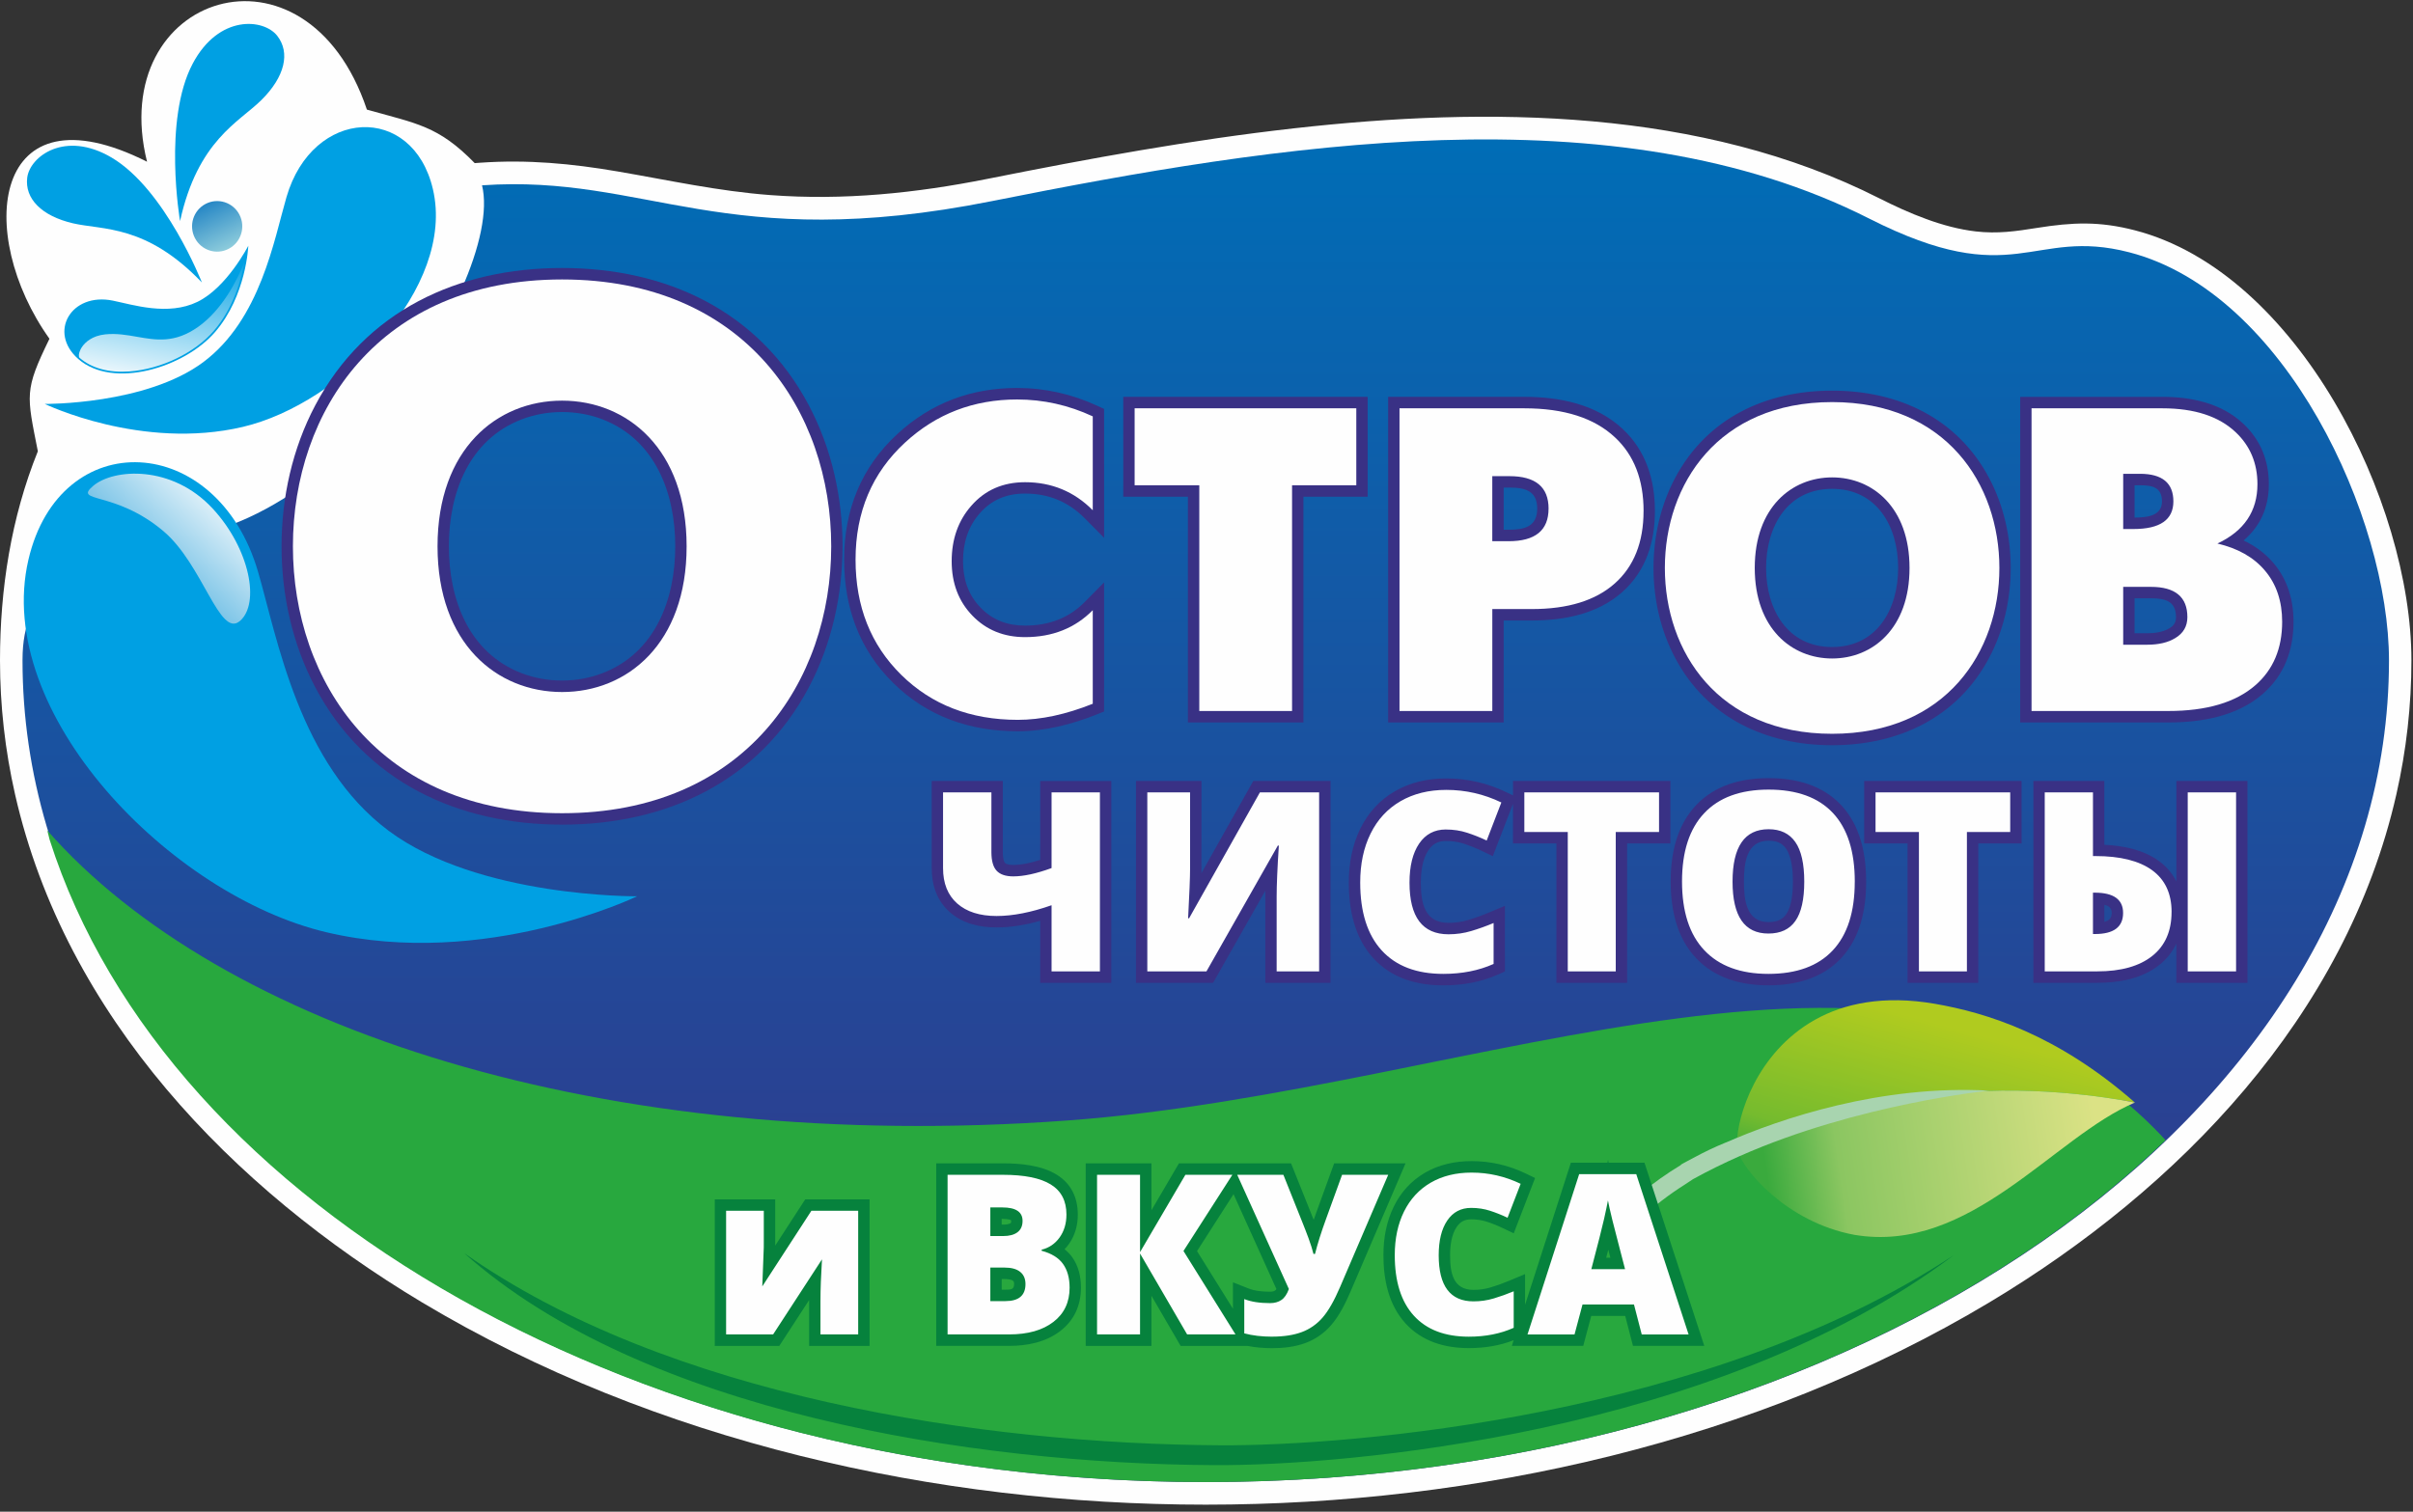 <svg width="300" height="188" viewBox="0 0 300 188" fill="none" xmlns="http://www.w3.org/2000/svg">
<rect x="0" y="0" width="300" height="188" fill="#333333" stroke="none"/>
<path fill-rule="evenodd" clip-rule="evenodd" d="M4.706 56.131C3.319 49.079 2.993 48.597 6.149 42.131C-3.159 29.062 -1.043 10.396 18.28 20.112C13.108 -0.771 38.057 -8.891 45.615 13.63C51.794 15.381 54.474 15.619 59.02 20.286C59.26 20.266 59.496 20.25 59.736 20.234C65.588 19.829 71.041 20.337 76.803 21.325C83.179 22.416 89.268 23.774 95.753 24.26C104.878 24.949 113.853 24.025 122.812 22.236C135.429 19.716 148.1 17.392 160.892 15.957C184.991 13.251 211.523 13.447 233.655 24.666C237.328 26.523 241.531 28.309 245.65 28.782C248.346 29.091 250.609 28.766 253.252 28.344C257.688 27.639 260.991 27.498 265.42 28.643C285.683 33.889 299.804 62.406 299.804 82.128C299.804 87.734 299.174 93.318 297.934 98.782C291.668 126.401 270.879 147.864 247.35 161.96C218.368 179.322 183.411 187.127 149.904 187.127C116.396 187.127 81.436 179.319 52.454 161.96C28.925 147.864 8.135 126.401 1.87 98.782C0.63 93.318 0 87.734 0 82.128C0 73.249 1.383 64.369 4.702 56.131H4.706Z" fill="#FEFEFE"/>
<path fill-rule="evenodd" clip-rule="evenodd" d="M12.148 66.059C37.816 73.927 62.939 35.308 59.929 23.047C80.409 21.631 89.937 31.672 123.358 25.004C158.688 17.952 200.711 11.12 232.402 27.189C250.562 36.393 252.549 28.225 264.73 31.379C284.21 36.422 297.014 64.498 297.014 82.134C297.014 138.56 231.139 184.317 149.907 184.317C68.674 184.317 2.799 138.56 2.799 82.134C2.799 72.36 8.885 73.654 12.151 66.062L12.148 66.059Z" fill="url(#paint0_linear_36_46)"/>
<path fill-rule="evenodd" clip-rule="evenodd" d="M269.236 141.791C242.54 167.537 199.061 184.314 149.904 184.314C79.629 184.314 20.743 150.188 6.166 104.418L5.882 103.285C27.409 127.792 74.887 143.574 132.713 139.349C184.054 135.596 238.578 108.379 269.236 141.794V141.791Z" fill="#28A83E"/>
<path d="M265.426 137.118C255.781 128.667 247.026 125.957 240.544 124.834C234.162 123.734 229.266 124.796 225.633 126.833C218.355 130.926 215.958 138.895 215.955 142.168C222.244 138.827 234.259 136.494 244.847 135.779C255.655 135.049 265.43 137.118 265.43 137.118H265.426Z" fill="url(#paint1_linear_36_46)"/>
<path d="M265.426 137.118C265.426 137.118 255.651 135.049 244.843 135.78C234.258 136.497 222.244 138.827 215.952 142.168C215.952 142.528 215.982 142.837 216.035 143.072C216.572 145.335 222.041 152.003 230.559 153.573C244.973 155.987 255.361 141.363 265.426 137.118Z" fill="url(#paint2_linear_36_46)"/>
<path d="M247.326 135.632C247.326 135.632 231.002 137.263 216.295 143.777C215.302 144.218 214.315 144.675 213.346 145.154C212.376 145.634 211.419 146.13 210.483 146.648C210.126 146.883 209.766 147.118 209.413 147.356C208.45 147.964 207.507 148.624 206.593 149.325C206.587 149.332 206.58 149.335 206.57 149.341C204.91 150.619 203.341 152.045 201.881 153.615C201.071 153.354 200.314 153.039 199.628 152.64C202.391 149.541 205.557 146.947 208.99 144.881C208.986 144.868 208.983 144.855 208.976 144.842C208.976 144.842 209.493 144.54 210.449 144.047C211.799 143.31 213.182 142.647 214.599 142.071C214.585 142.078 214.569 142.087 214.555 142.097C221.357 139.117 233.815 134.888 247.329 135.638L247.326 135.632Z" fill="#A8D4AF"/>
<path fill-rule="evenodd" clip-rule="evenodd" d="M189.61 162.266L195.302 144.597H204.451L211.886 167.379H203.021L202.058 163.653H197.832L196.839 167.379H187.964L188.19 166.675C186.414 167.37 184.531 167.656 182.621 167.656C179.642 167.656 176.809 166.848 174.746 164.586C172.636 162.275 171.996 159.141 171.996 156.09C171.996 153.995 172.363 151.925 173.293 150.039C174.169 148.26 175.456 146.84 177.166 145.846C178.942 144.816 180.922 144.401 182.958 144.401C185.304 144.401 187.547 144.916 189.667 145.933L190.85 146.503L188.197 153.383L186.824 152.727C186.171 152.414 185.497 152.147 184.811 151.925C184.194 151.726 183.548 151.642 182.901 151.642C182.108 151.642 181.555 151.932 181.105 152.588C180.438 153.567 180.285 154.957 180.285 156.112C180.285 158.301 180.652 160.415 183.198 160.415C183.918 160.415 184.634 160.318 185.324 160.109C186.114 159.871 186.891 159.594 187.65 159.273L189.607 158.452V162.262L189.61 162.266ZM151.627 144.681H160.515L163.295 151.636C163.305 151.661 163.315 151.684 163.325 151.71C163.391 151.523 163.458 151.333 163.525 151.146L165.868 144.684H174.743L167.914 160.608C167.301 162.037 166.507 163.649 165.478 164.824C164.611 165.809 163.561 166.549 162.338 167.009C161.015 167.505 159.552 167.666 158.149 167.666C157.132 167.666 156.109 167.582 155.109 167.386H146.784L143.155 161.146V167.386H134.983V144.684H143.155V150.516L146.571 144.684H151.627V144.681ZM153.36 148.514L148.821 155.594L153.29 162.764V159.475L155.219 160.241C156.033 160.563 157.039 160.644 157.906 160.644C158.116 160.644 158.349 160.615 158.529 160.496C158.586 160.46 158.639 160.389 158.692 160.309L153.363 148.517L153.36 148.514ZM96.373 154.918L100.113 149.158H108.111V167.383H100.596V161.792C100.596 161.757 100.596 161.718 100.596 161.68L96.886 167.383H88.865V149.158H96.38V154.452C96.38 154.606 96.376 154.757 96.376 154.918H96.373ZM132.357 155.366C132.71 155.646 133.027 155.971 133.3 156.347C134.1 157.457 134.39 158.79 134.39 160.145C134.39 162.336 133.557 164.193 131.824 165.529C130.007 166.932 127.714 167.379 125.471 167.379H116.396V144.678H124.682C126.858 144.678 129.481 144.916 131.377 146.087C133.173 147.198 134 148.952 134 151.04C134 152.376 133.663 153.641 132.88 154.728C132.717 154.957 132.54 155.166 132.353 155.359L132.357 155.366ZM124.538 152.299H124.728C124.981 152.299 125.438 152.27 125.655 152.106C125.718 152.057 125.715 151.903 125.715 151.835C125.715 151.816 125.715 151.784 125.711 151.758C125.505 151.616 124.831 151.584 124.622 151.584H124.535V152.295L124.538 152.299ZM124.538 159.067V160.389H125.001C125.648 160.389 126.081 160.396 126.081 159.694C126.081 159.549 126.075 159.385 125.951 159.289C125.711 159.096 125.178 159.067 124.888 159.067H124.535H124.538ZM199.952 155.417C199.865 155.749 199.778 156.08 199.692 156.415H200.211L199.952 155.417Z" fill="#06823D"/>
<path d="M95.843 150.58V154.448L95.84 154.452L95.836 154.777L95.833 155.156V155.166C95.83 155.33 95.81 155.874 95.773 156.807L100.129 150.091L100.392 149.685H100.869H106.688H107.571V150.577V165.95V166.842H106.688H101.998H101.115V165.95V161.786C101.115 161.22 101.129 160.566 101.152 159.829L96.853 166.44L96.589 166.842H96.113H90.267H89.384V165.95V150.577V149.685H90.267H94.956H95.84V150.577L95.843 150.58ZM94.08 154.448H94.076V151.468H91.154V165.062H95.643L101.452 156.128L103.278 153.319L103.068 156.669C103.005 157.689 102.958 158.61 102.928 159.43C102.898 160.228 102.885 161.01 102.885 161.783V165.059H105.808V151.465H101.349L95.51 160.463L93.767 163.147L93.89 159.942L93.96 158.114C94.03 156.299 94.07 155.295 94.073 155.134L94.076 154.764L94.08 154.442V154.448ZM117.806 145.212H124.678C126.071 145.212 127.294 145.318 128.347 145.531C129.44 145.749 130.357 146.087 131.097 146.544C131.887 147.03 132.48 147.658 132.88 148.424V148.427C133.273 149.18 133.47 150.052 133.47 151.04C133.47 151.684 133.383 152.286 133.216 152.846C133.046 153.419 132.79 153.943 132.446 154.416C132.166 154.806 131.85 155.14 131.493 155.417L131.533 155.44C132.08 155.774 132.523 156.18 132.863 156.656C133.196 157.12 133.446 157.651 133.613 158.252C133.773 158.828 133.853 159.459 133.853 160.141C133.853 162.237 133.066 163.891 131.49 165.101C130.73 165.687 129.837 166.127 128.814 166.417C127.817 166.7 126.697 166.842 125.461 166.842H117.799H116.916V165.95V146.1V145.209H117.799L117.806 145.212ZM124.678 146.992H118.689V165.062H125.468C126.551 165.062 127.511 164.943 128.344 164.708C129.15 164.48 129.847 164.139 130.427 163.691C131.537 162.838 132.093 161.654 132.093 160.145C132.093 159.617 132.036 159.147 131.923 158.735V158.732C131.817 158.342 131.653 158.001 131.44 157.705C131.237 157.422 130.96 157.171 130.62 156.962C130.25 156.737 129.804 156.55 129.277 156.412L128.617 156.235V155.552V155.417V154.722L129.294 154.558C129.65 154.471 129.97 154.329 130.26 154.133C130.543 153.94 130.8 153.686 131.02 153.38C131.243 153.068 131.413 152.723 131.527 152.344C131.643 151.954 131.703 151.52 131.703 151.047C131.703 150.342 131.577 149.747 131.32 149.257H131.317C131.067 148.778 130.687 148.382 130.177 148.067C129.62 147.722 128.894 147.462 128.001 147.281C127.064 147.091 125.958 146.998 124.678 146.998V146.992ZM124.008 152.83H124.728C125.038 152.83 125.304 152.801 125.521 152.743C125.708 152.691 125.858 152.624 125.971 152.537L125.974 152.53C126.061 152.463 126.128 152.385 126.168 152.292C126.221 152.176 126.244 152.022 126.244 151.832C126.244 151.591 126.168 151.42 126.014 151.317C125.744 151.14 125.281 151.05 124.621 151.05H124.005V152.826L124.008 152.83ZM124.728 154.609H123.125H122.242V153.718V150.158V149.267H123.125H124.624C125.634 149.267 126.424 149.457 126.991 149.833C127.674 150.287 128.014 150.953 128.014 151.829C128.014 152.26 127.934 152.656 127.777 153.01C127.611 153.386 127.361 153.702 127.034 153.95L127.031 153.946C126.727 154.178 126.374 154.345 125.971 154.455C125.598 154.555 125.181 154.603 124.731 154.603L124.728 154.609ZM124.008 158.529V160.92H125.001C125.621 160.92 126.054 160.814 126.304 160.605C126.507 160.431 126.611 160.129 126.611 159.694C126.611 159.485 126.581 159.314 126.521 159.176C126.467 159.057 126.387 158.954 126.281 158.87C126.154 158.771 125.984 158.69 125.781 158.635H125.778C125.531 158.568 125.238 158.536 124.891 158.536H124.008V158.529ZM122.242 161.809V157.638V156.749H123.125H124.891C125.391 156.749 125.841 156.804 126.241 156.914C126.681 157.033 127.057 157.219 127.374 157.47L127.377 157.474C127.714 157.744 127.967 158.072 128.137 158.458C128.3 158.828 128.38 159.237 128.38 159.691C128.38 160.669 128.067 161.426 127.441 161.957C126.857 162.452 126.044 162.697 125.008 162.697H123.131H122.248V161.809H122.242ZM153.609 166.842H147.59H147.09L146.834 166.401L142.625 159.163V165.95V166.842H141.741H136.396H135.513V165.95V146.1V145.209H136.396H141.741H142.625V146.1V152.463L146.621 145.65L146.877 145.212H147.38H152.456H153.223H153.826H154.842H159.565H160.158L160.381 145.772L162.804 151.832V151.835L163.134 152.675H163.138C163.178 152.778 163.234 152.926 163.334 153.184L163.361 153.254C163.568 152.62 163.788 151.977 164.028 151.323L166.03 145.798L166.244 145.209H166.86H172.596H173.936L173.403 146.451L167.427 160.383H167.43C167.047 161.278 166.66 162.063 166.274 162.739C165.877 163.431 165.481 164.003 165.084 164.454H165.087C164.684 164.914 164.237 165.316 163.744 165.661C163.258 166.002 162.728 166.279 162.158 166.494C161.591 166.707 160.971 166.864 160.301 166.967C159.642 167.067 158.925 167.119 158.152 167.119C157.495 167.119 156.859 167.083 156.246 167.009C155.882 166.967 155.526 166.909 155.179 166.839H153.616L153.609 166.842ZM148.094 165.062H152.016L146.397 156.051L146.097 155.575L146.404 155.098L151.603 146.992H147.88L142.711 155.806L148.097 165.062H148.094ZM140.855 155.893V155.716V152.62V146.992H137.276V165.062H140.855V158.97V155.893ZM153.436 147.391L148.184 155.581L153.816 164.615V161.558V160.254L155.019 160.73C155.386 160.875 155.799 160.985 156.266 161.059C156.742 161.133 157.285 161.168 157.902 161.168C158.109 161.168 158.285 161.149 158.435 161.104H158.438C158.572 161.068 158.698 161.007 158.815 160.93L158.822 160.927C158.918 160.862 159.015 160.763 159.105 160.631C159.165 160.541 159.225 160.438 159.282 160.322L153.436 147.391ZM156.439 165.246C156.972 165.31 157.542 165.339 158.145 165.339C158.832 165.339 159.462 165.297 160.032 165.21C160.598 165.123 161.098 164.998 161.535 164.834C161.961 164.673 162.364 164.46 162.734 164.203C163.101 163.949 163.441 163.64 163.754 163.283H163.758C164.081 162.916 164.411 162.439 164.744 161.854V161.85C165.087 161.249 165.441 160.524 165.804 159.681H165.807L171.25 146.988H167.467L165.674 151.929V151.932C165.367 152.768 165.111 153.522 164.901 154.184H164.904C164.677 154.905 164.487 155.565 164.341 156.157L164.171 156.833H163.484H163.294H162.601L162.438 156.148C162.411 156.035 162.378 155.909 162.338 155.774H162.334C162.291 155.617 162.244 155.462 162.198 155.314C162.158 155.185 162.105 155.028 162.035 154.818C161.968 154.622 161.908 154.448 161.861 154.323L161.855 154.31C161.801 154.156 161.738 153.988 161.671 153.814V153.811L161.481 153.325H161.485L161.155 152.492L158.955 146.992H155.182L161.035 159.942L161.188 160.277L161.065 160.615C160.921 161.007 160.748 161.352 160.548 161.644C160.328 161.963 160.078 162.22 159.795 162.41C159.532 162.591 159.232 162.729 158.898 162.819C158.582 162.906 158.245 162.951 157.895 162.951C157.219 162.951 156.582 162.903 155.989 162.813C155.846 162.79 155.709 162.764 155.572 162.739V165.117C155.849 165.168 156.136 165.213 156.432 165.249L156.439 165.246ZM182.898 151.105C182.408 151.105 181.981 151.201 181.621 151.391H181.618C181.254 151.581 180.938 151.88 180.665 152.279C180.368 152.717 180.145 153.242 179.991 153.859C179.831 154.506 179.751 155.256 179.751 156.109C179.751 157.818 180.051 159.073 180.651 159.865C181.194 160.586 182.044 160.946 183.194 160.946C183.594 160.946 183.984 160.917 184.361 160.866C184.734 160.811 185.11 160.727 185.474 160.618C185.87 160.499 186.267 160.367 186.66 160.228C187.057 160.087 187.453 159.932 187.853 159.765L189.073 159.253V160.586V165.127V165.641L195.485 145.743L195.685 145.128H196.325H199.761L199.921 144.224L200.081 145.128H203.424H204.06L204.26 145.743L210.766 165.677L211.146 166.842H209.929H204.107H203.427L203.254 166.173L202.461 163.115H197.415L196.598 166.179L196.422 166.839H195.745H189.9H188.686L189.053 165.706L188.547 165.931C187.653 166.33 186.717 166.626 185.73 166.823C184.741 167.019 183.704 167.115 182.614 167.115C181.024 167.115 179.608 166.877 178.365 166.404C177.095 165.918 176.015 165.191 175.129 164.219C174.249 163.257 173.592 162.082 173.156 160.698C172.729 159.347 172.516 157.808 172.516 156.083C172.516 154.999 172.619 153.969 172.826 153C173.033 152.025 173.343 151.117 173.759 150.271C174.182 149.415 174.699 148.656 175.309 147.996C175.919 147.336 176.622 146.773 177.425 146.306C178.222 145.846 179.082 145.498 180.008 145.27C180.931 145.041 181.911 144.929 182.947 144.929C184.071 144.929 185.174 145.051 186.26 145.302C187.347 145.55 188.403 145.92 189.426 146.412L190.163 146.766L189.866 147.536L188.24 151.758L187.897 152.649L187.043 152.241C186.7 152.077 186.354 151.925 186.007 151.787C185.65 151.645 185.304 151.52 184.967 151.41C184.657 151.311 184.327 151.233 183.977 151.182C183.631 151.13 183.271 151.105 182.891 151.105H182.898ZM180.798 149.824C181.424 149.492 182.124 149.328 182.898 149.328C183.354 149.328 183.801 149.36 184.241 149.428C184.674 149.492 185.097 149.592 185.514 149.727C185.904 149.853 186.287 149.991 186.657 150.139L186.94 150.255L187.93 147.693C187.253 147.417 186.574 147.198 185.884 147.04C184.937 146.824 183.961 146.715 182.957 146.715C182.048 146.715 181.204 146.811 180.431 147.001C179.665 147.191 178.958 147.474 178.308 147.851C177.668 148.224 177.099 148.678 176.605 149.216C176.112 149.75 175.689 150.371 175.346 151.069C174.996 151.78 174.732 152.55 174.556 153.38C174.376 154.217 174.289 155.121 174.289 156.093C174.289 157.651 174.472 159.012 174.839 160.174C175.196 161.3 175.725 162.253 176.432 163.025C177.132 163.791 177.985 164.367 178.992 164.75C180.028 165.146 181.238 165.342 182.621 165.342C183.604 165.342 184.531 165.255 185.4 165.085C186.074 164.953 186.71 164.769 187.313 164.538V161.886L187.253 161.908C186.827 162.063 186.404 162.201 185.987 162.327C185.54 162.462 185.08 162.562 184.617 162.629C184.147 162.697 183.674 162.732 183.204 162.732C181.474 162.732 180.158 162.137 179.258 160.949C178.415 159.833 177.992 158.223 177.992 156.115C177.992 155.131 178.088 154.236 178.285 153.441C178.488 152.614 178.798 151.896 179.211 151.285C179.648 150.644 180.178 150.158 180.801 149.827L180.798 149.824ZM203.994 162.005L204.787 165.062H208.71L202.787 146.908H200.391L200.781 149.135C200.828 149.396 200.891 149.711 200.978 150.084C201.071 150.5 201.188 150.989 201.324 151.546C201.498 152.247 201.638 152.797 201.714 153.1C201.831 153.557 201.941 153.969 202.041 154.329L202.044 154.342L202.891 157.606L203.181 158.716H202.041H197.852H196.705L196.998 157.599C197.372 156.173 197.708 154.873 198.001 153.721C198.281 152.62 198.471 151.838 198.578 151.372C198.681 150.902 198.778 150.455 198.871 150.02V150.017C198.958 149.608 199.018 149.309 199.051 149.129L199.448 146.905H196.972L191.123 165.059H195.082L195.899 161.995L196.072 161.335H196.748H203.147H203.827L204 162.005H203.994ZM200.894 156.946L200.341 154.809C200.244 154.448 200.131 154.03 200.011 153.55L199.938 153.264L199.711 154.168C199.531 154.88 199.291 155.8 198.995 156.946H200.898H200.894Z" fill="#06823D"/>
<path d="M94.96 150.58V154.449C94.96 154.664 94.957 154.896 94.957 155.153C94.953 155.408 94.887 157.017 94.773 159.981L100.876 150.58H106.695V165.954H102.005V161.789C102.005 160.335 102.072 158.61 102.195 156.618L96.12 165.954H90.274V150.58H94.963H94.96ZM117.806 146.104H124.678C127.354 146.104 129.341 146.503 130.637 147.304C131.937 148.105 132.587 149.351 132.587 151.044C132.587 152.16 132.3 153.11 131.737 153.898C131.17 154.684 130.427 155.192 129.504 155.417V155.552C130.724 155.877 131.61 156.425 132.157 157.184C132.703 157.944 132.98 158.932 132.98 160.145C132.98 161.947 132.31 163.366 130.967 164.399C129.624 165.436 127.791 165.954 125.471 165.954H117.809V146.104H117.806ZM123.125 153.721H124.728C125.491 153.721 126.085 153.564 126.504 153.245C126.921 152.93 127.131 152.456 127.131 151.835C127.131 150.719 126.294 150.162 124.625 150.162H123.125V153.721ZM123.125 157.641V161.812H125.001C126.661 161.812 127.494 161.107 127.494 159.694C127.494 159.031 127.274 158.526 126.828 158.169C126.381 157.815 125.738 157.641 124.891 157.641H123.125ZM153.61 165.954H147.591L141.738 155.894V165.954H136.393V146.104H141.738V155.72L147.374 146.104H153.216L147.137 155.578L153.606 165.954H153.61ZM158.146 166.234C156.886 166.234 155.736 166.099 154.696 165.825V161.561C155.539 161.896 156.609 162.063 157.902 162.063C158.459 162.063 158.929 161.934 159.309 161.674C159.692 161.419 160.002 160.966 160.242 160.309L153.82 146.104H159.559L161.981 152.164C162.075 152.395 162.185 152.679 162.311 153.004C162.441 153.332 162.568 153.667 162.695 154.017C162.825 154.365 162.938 154.712 163.048 155.054C163.155 155.398 163.241 155.697 163.301 155.948H163.491C163.798 154.719 164.248 153.28 164.851 151.629L166.857 146.1H172.593L166.617 160.035C165.874 161.773 165.141 163.051 164.421 163.872C163.705 164.692 162.845 165.291 161.848 165.664C160.845 166.038 159.615 166.231 158.152 166.231L158.146 166.234ZM182.898 150.22C181.631 150.22 180.645 150.744 179.935 151.787C179.222 152.836 178.869 154.275 178.869 156.116C178.869 159.936 180.312 161.844 183.194 161.844C184.061 161.844 184.907 161.725 185.727 161.477C186.54 161.233 187.364 160.94 188.194 160.592V165.133C186.547 165.87 184.691 166.237 182.618 166.237C179.642 166.237 177.365 165.365 175.782 163.627C174.196 161.889 173.406 159.376 173.406 156.093C173.406 154.04 173.789 152.231 174.556 150.677C175.326 149.122 176.429 147.925 177.872 147.085C179.315 146.248 181.008 145.83 182.958 145.83C185.084 145.83 187.117 146.294 189.057 147.224L187.43 151.446C186.704 151.098 185.974 150.812 185.247 150.574C184.521 150.339 183.741 150.22 182.904 150.22H182.898ZM204.111 165.957L203.148 162.234H196.749L195.756 165.957H189.91L196.332 146.023H203.431L209.936 165.957H204.114H204.111ZM202.038 157.841L201.191 154.577C200.995 153.853 200.755 152.92 200.468 151.768C200.188 150.612 200.001 149.795 199.911 149.293C199.828 149.756 199.668 150.516 199.432 151.578C199.192 152.633 198.665 154.725 197.845 157.837H202.034L202.038 157.841Z" fill="#FEFEFE"/>
<path d="M5.569 50.235C5.569 50.235 18.14 50.351 25.262 45.044C32.381 39.737 34.077 29.796 35.62 24.505C38.863 13.36 51.328 12.813 53.824 23.536C56.667 35.73 42.519 50.183 30.195 53.089C17.614 56.053 5.569 50.235 5.569 50.235Z" fill="#00A0E3"/>
<path d="M79.209 111.466C79.209 111.466 59.493 111.649 48.328 103.327C37.163 95.004 34.5 79.418 32.084 71.115C26.995 53.64 7.455 52.784 3.536 69.599C-0.92 88.722 21.263 111.388 40.589 115.942C60.316 120.592 79.206 111.469 79.206 111.469L79.209 111.466Z" fill="#00A0E3"/>
<path d="M26.445 63.253C21.386 57.772 14.117 58.268 11.584 60.427C9.048 62.587 14.287 60.968 20.316 66.056C25.225 70.198 27.288 79.395 29.821 77.236C32.357 75.077 31.068 68.26 26.448 63.253H26.445Z" fill="url(#paint3_linear_36_46)"/>
<path d="M24.232 29.603C23.436 28.061 24.029 26.163 25.559 25.361C27.088 24.56 28.971 25.159 29.768 26.697C30.564 28.238 29.971 30.137 28.442 30.939C26.912 31.743 25.029 31.145 24.232 29.603Z" fill="url(#paint4_linear_36_46)"/>
<path d="M25.099 35.125C25.099 35.125 20.55 23.539 13.877 19.597C8.072 16.166 3.709 19.462 3.383 22.101C3.066 24.692 5.146 26.857 9.085 27.775C12.778 28.631 18.19 27.897 25.099 35.128V35.125Z" fill="#00A0E3"/>
<path d="M22.386 27.498C22.386 27.498 20.226 14.934 23.966 7.899C27.218 1.781 32.778 2.312 34.457 4.439C36.11 6.531 35.437 9.543 32.481 12.459C29.711 15.195 24.592 17.463 22.386 27.495V27.498Z" fill="#00A0E3"/>
<path d="M30.868 30.568C30.868 30.568 28.218 35.753 24.549 37.539C20.88 39.322 16.5 37.89 14.031 37.388C8.835 36.329 5.942 41.327 9.738 44.651C14.058 48.433 22.929 45.723 26.745 41.288C30.638 36.76 30.871 30.568 30.871 30.568H30.868Z" fill="#00A0E3"/>
<path d="M30.401 32.56C29.501 34.819 27.658 38.514 24.626 40.657C21.723 42.704 19.443 42.305 17.03 41.883C15.784 41.665 14.494 41.439 13.098 41.581C11.428 41.752 10.591 42.595 10.242 43.081C9.868 43.599 9.762 44.094 9.818 44.358C9.832 44.416 9.852 44.465 9.878 44.487C11.365 45.787 13.508 46.379 16.074 46.196C20 45.916 24.222 43.885 26.579 41.147C29.032 38.295 30.015 34.742 30.405 32.563L30.401 32.56Z" fill="url(#paint5_linear_36_46)"/>
<path d="M284.616 77.326C284.616 79.1 284.316 80.702 283.717 82.128C283.11 83.57 282.204 84.819 281 85.874C279.677 87.033 278.051 87.898 276.121 88.471C274.228 89.034 272.045 89.314 269.579 89.314H252.575H251.692V88.423V50.779V49.891H252.575H268.833C270.909 49.891 272.755 50.151 274.365 50.676C276.011 51.214 277.408 52.021 278.554 53.106H278.551C279.547 54.045 280.294 55.111 280.794 56.301C281.294 57.495 281.544 58.799 281.544 60.215C281.544 62.075 281.077 63.697 280.144 65.084C279.567 65.94 278.814 66.697 277.891 67.35C278.461 67.572 278.997 67.826 279.501 68.109C280.57 68.714 281.487 69.467 282.247 70.368C283.04 71.299 283.633 72.351 284.03 73.522C284.423 74.684 284.616 75.955 284.616 77.33V77.326ZM282.097 81.436C282.6 80.242 282.85 78.871 282.85 77.326C282.85 76.139 282.687 75.061 282.36 74.089C282.037 73.133 281.554 72.274 280.91 71.517C280.287 70.781 279.527 70.159 278.641 69.654C277.728 69.136 276.674 68.737 275.488 68.457L272.995 67.871L275.318 66.783C276.831 66.075 277.958 65.174 278.691 64.08C279.417 63.005 279.781 61.711 279.781 60.205C279.781 59.018 279.581 57.943 279.177 56.981C278.774 56.018 278.168 55.153 277.354 54.387H277.351C276.398 53.486 275.225 52.806 273.832 52.356C272.405 51.892 270.739 51.661 268.836 51.661H253.462V87.525H269.582C271.889 87.525 273.905 87.268 275.628 86.756C277.311 86.257 278.721 85.51 279.851 84.522C280.85 83.647 281.6 82.617 282.097 81.43V81.436ZM269.326 62.355C269.326 61.489 269.086 60.862 268.609 60.469C268.079 60.032 267.226 59.816 266.053 59.816H264.853V64.904H265.253C266.723 64.904 267.796 64.669 268.466 64.202C269.036 63.806 269.326 63.189 269.326 62.355ZM269.726 59.092C270.636 59.842 271.092 60.929 271.092 62.355C271.092 63.81 270.549 64.914 269.469 65.663C268.489 66.343 267.086 66.684 265.253 66.684H263.97H263.087V65.792V58.924V58.033H263.97H266.053C267.646 58.033 268.873 58.387 269.726 59.089V59.092ZM271.066 76.747C271.066 75.772 270.796 75.058 270.256 74.61C269.662 74.118 268.713 73.873 267.406 73.873H264.85V79.29H266.94C267.593 79.29 268.176 79.232 268.693 79.109C269.186 78.993 269.619 78.82 269.989 78.594L269.999 78.588C270.366 78.369 270.636 78.108 270.809 77.809C270.979 77.513 271.062 77.159 271.062 76.747H271.066ZM271.372 73.239C272.345 74.044 272.832 75.215 272.832 76.747C272.832 77.471 272.665 78.124 272.335 78.701C272.009 79.267 271.529 79.74 270.899 80.12C270.366 80.445 269.762 80.686 269.092 80.844C268.439 80.998 267.723 81.072 266.94 81.072H263.967H263.084V80.181V72.985V72.094H263.967H267.406C269.129 72.094 270.449 72.477 271.372 73.239ZM205.22 63.556C205.22 65.606 204.901 67.44 204.257 69.052C203.607 70.687 202.634 72.081 201.334 73.236C200.048 74.379 198.482 75.234 196.639 75.801C194.832 76.358 192.766 76.638 190.446 76.638H186.414V88.423V89.314H185.531H173.993H173.109V88.423V50.779V49.891H173.993H189.503C192.063 49.891 194.329 50.206 196.302 50.837C198.308 51.481 200.001 52.446 201.374 53.737C202.661 54.934 203.624 56.359 204.267 58.014C204.901 59.648 205.22 61.496 205.22 63.556ZM202.624 68.392C203.177 67.002 203.454 65.387 203.454 63.556C203.454 61.711 203.177 60.08 202.624 58.66C202.081 57.257 201.265 56.054 200.178 55.043L200.175 55.04C198.988 53.926 197.519 53.087 195.769 52.526C193.986 51.957 191.896 51.67 189.503 51.67H174.876V87.535H184.647V75.746V74.855H185.531H190.446C192.606 74.855 194.502 74.604 196.129 74.102C197.718 73.612 199.068 72.876 200.168 71.897C201.258 70.928 202.078 69.76 202.621 68.389L202.624 68.392ZM191.646 63.263C191.646 62.194 191.35 61.409 190.756 60.916C190.11 60.379 189.08 60.112 187.667 60.112H186.417V66.42H187.564C189.013 66.42 190.073 66.149 190.736 65.606C191.343 65.11 191.646 64.331 191.646 63.263ZM191.873 59.545C192.899 60.398 193.413 61.637 193.413 63.263C193.413 64.894 192.889 66.136 191.84 66.989C190.85 67.797 189.423 68.199 187.564 68.199H185.534H184.651V67.308V59.217V58.329H185.534H187.667C189.497 58.329 190.9 58.734 191.873 59.542V59.545ZM168.624 61.251H161.522V88.426V89.318H160.638H149.104H148.221V88.426V61.251H141.065H140.182V60.36V50.782V49.894H141.065H168.624H169.507V50.782V60.36V61.251H168.624ZM160.638 59.471H167.74V51.674H141.948V59.471H149.104H149.987V60.363V87.541H159.755V60.363V59.471H160.638ZM136.179 88.355C134.47 89.038 132.81 89.553 131.204 89.897C129.587 90.245 128.031 90.418 126.541 90.418C123.498 90.418 120.715 89.932 118.199 88.96C115.673 87.985 113.417 86.521 111.434 84.567C109.447 82.611 107.958 80.384 106.968 77.88C105.978 75.383 105.481 72.621 105.481 69.599C105.481 66.519 106.018 63.703 107.094 61.161C108.171 58.615 109.787 56.353 111.937 54.374V54.371C113.957 52.514 116.176 51.117 118.599 50.187C121.022 49.257 123.638 48.793 126.448 48.793C128.127 48.793 129.79 48.977 131.43 49.344C133.063 49.707 134.663 50.251 136.223 50.975L136.736 51.214V51.78V63.456V65.606L135.23 64.087C134.156 63.005 132.977 62.197 131.687 61.663C130.397 61.129 128.981 60.862 127.441 60.862C126.184 60.862 125.055 61.077 124.058 61.515C123.068 61.946 122.192 62.603 121.422 63.488H121.419C120.682 64.325 120.129 65.268 119.759 66.31V66.314C119.386 67.369 119.199 68.531 119.199 69.802C119.199 71.06 119.396 72.2 119.782 73.223C120.169 74.237 120.749 75.148 121.522 75.949C122.292 76.747 123.168 77.349 124.145 77.745C125.128 78.147 126.224 78.347 127.438 78.347C129.031 78.347 130.474 78.089 131.773 77.574C133.06 77.062 134.213 76.293 135.23 75.267L136.736 73.741V75.891V87.528V88.133L136.176 88.355H136.179ZM130.837 88.159C132.163 87.873 133.543 87.461 134.973 86.917V77.816C134.18 78.395 133.33 78.865 132.417 79.225C130.91 79.824 129.251 80.126 127.441 80.126C126.001 80.126 124.685 79.882 123.485 79.392C122.282 78.9 121.205 78.163 120.259 77.185C119.312 76.206 118.606 75.096 118.133 73.857C117.666 72.628 117.433 71.273 117.433 69.802C117.433 68.325 117.653 66.964 118.096 65.715C118.539 64.46 119.209 63.327 120.099 62.313H120.096C121.032 61.238 122.122 60.431 123.362 59.89C124.591 59.352 125.951 59.082 127.441 59.082C129.204 59.082 130.844 59.398 132.357 60.025C133.28 60.408 134.153 60.904 134.973 61.515V52.356C133.686 51.796 132.377 51.368 131.054 51.072C129.557 50.737 128.021 50.573 126.448 50.573C123.848 50.573 121.442 50.998 119.226 51.847C117.009 52.697 114.976 53.978 113.123 55.68H113.12C111.16 57.483 109.691 59.542 108.714 61.856C107.734 64.17 107.244 66.754 107.244 69.599C107.244 72.403 107.694 74.942 108.598 77.22C109.497 79.492 110.85 81.517 112.657 83.296C114.463 85.076 116.519 86.408 118.822 87.3C121.135 88.191 123.708 88.639 126.538 88.639C127.917 88.639 129.351 88.478 130.834 88.159H130.837Z" fill="#393185"/>
<path d="M69.881 100.243C80.189 100.243 87.945 96.816 93.287 91.515C99.472 85.381 102.459 76.718 102.459 67.945C102.459 59.172 99.472 50.508 93.287 44.371C87.945 39.071 80.189 35.646 69.881 35.646C59.573 35.646 51.818 39.074 46.475 44.371C40.29 50.508 37.303 59.172 37.303 67.945C37.303 76.718 40.29 85.381 46.475 91.515C51.818 96.816 59.573 100.243 69.881 100.243ZM94.523 92.783C88.864 98.396 80.696 102.023 69.881 102.023C59.066 102.023 50.898 98.393 45.239 92.783C38.697 86.292 35.537 77.168 35.537 67.945C35.537 58.725 38.697 49.598 45.239 43.106C50.898 37.494 59.066 33.864 69.881 33.864C80.696 33.864 88.864 37.494 94.523 43.106C101.066 49.598 104.225 58.721 104.225 67.945C104.225 77.165 101.066 86.292 94.523 92.783ZM69.881 86.955C65.338 86.955 61.003 85.162 57.93 81.564C55.227 78.404 53.514 73.863 53.514 67.945C53.514 62.026 55.23 57.486 57.93 54.325C61.006 50.727 65.338 48.935 69.881 48.935C74.424 48.935 78.756 50.727 81.832 54.325C84.535 57.486 86.248 62.026 86.248 67.945C86.248 73.863 84.532 78.404 81.832 81.564C78.76 85.162 74.424 86.955 69.881 86.955ZM59.263 80.403C61.986 83.589 65.838 85.172 69.881 85.172C73.924 85.172 77.78 83.586 80.499 80.4C82.935 77.551 84.482 73.403 84.482 67.942C84.482 62.48 82.935 58.335 80.499 55.484C77.776 52.298 73.924 50.711 69.881 50.711C65.835 50.711 61.982 52.298 59.263 55.484C56.827 58.335 55.28 62.48 55.28 67.942C55.28 73.403 56.827 77.548 59.263 80.4V80.403Z" fill="#393185"/>
<path d="M227.783 90.37C234.095 90.37 238.834 88.278 242.097 85.043C245.873 81.297 247.696 76 247.696 70.632C247.696 65.264 245.873 59.97 242.097 56.224C238.838 52.99 234.095 50.898 227.783 50.898C221.471 50.898 216.732 52.99 213.469 56.224C209.693 59.97 207.87 65.267 207.87 70.632C207.87 80.606 214.225 90.366 227.783 90.366V90.37ZM243.33 86.308C239.754 89.855 234.598 92.149 227.783 92.149C213.022 92.149 206.104 81.507 206.104 70.632C206.104 64.817 208.1 59.059 212.236 54.959C215.812 51.413 220.968 49.118 227.783 49.118C234.598 49.118 239.754 51.413 243.33 54.959C247.466 59.059 249.463 64.82 249.463 70.632C249.463 76.448 247.466 82.205 243.33 86.308ZM227.783 82.784C224.867 82.784 222.081 81.632 220.104 79.318C218.375 77.294 217.278 74.401 217.278 70.635C217.278 66.873 218.378 63.977 220.104 61.952C222.081 59.639 224.867 58.486 227.783 58.486C230.699 58.486 233.485 59.639 235.462 61.952C237.191 63.977 238.288 66.87 238.288 70.635C238.288 74.401 237.188 77.297 235.462 79.318C233.485 81.632 230.699 82.784 227.783 82.784ZM221.437 78.156C223.061 80.058 225.363 81.004 227.783 81.004C230.203 81.004 232.506 80.058 234.129 78.156C235.592 76.444 236.521 73.941 236.521 70.632C236.521 67.327 235.592 64.823 234.129 63.111C232.506 61.209 230.203 60.263 227.783 60.263C225.363 60.263 223.061 61.209 221.437 63.111C219.974 64.823 219.045 67.327 219.045 70.632C219.045 73.941 219.974 76.441 221.437 78.156Z" fill="#393185"/>
<path d="M136.749 121.7H130.737H129.854V120.808V113.802C128.964 114.076 128.107 114.295 127.284 114.455C126.088 114.69 124.958 114.809 123.905 114.809C122.768 114.809 121.749 114.665 120.845 114.378C119.915 114.082 119.106 113.632 118.422 113.027L118.419 113.023C117.726 112.409 117.209 111.668 116.866 110.806C116.529 109.963 116.363 109.013 116.363 107.961V98.544V97.653H117.246H123.258H124.141V98.544V105.959C124.141 106.812 124.278 107.385 124.551 107.684C124.665 107.807 124.825 107.906 125.028 107.974C125.275 108.058 125.591 108.099 125.974 108.099C126.564 108.099 127.224 108.022 127.951 107.864C128.541 107.736 129.174 107.559 129.854 107.327V98.548V97.656H130.737H136.749H137.632V98.548V120.808V121.7H136.749ZM131.62 119.92H135.866V99.439H131.62V107.961V108.582L131.037 108.795C130.054 109.155 129.147 109.425 128.314 109.606C127.457 109.792 126.678 109.886 125.971 109.886C125.408 109.886 124.908 109.812 124.465 109.66C123.978 109.496 123.575 109.239 123.255 108.898C122.665 108.257 122.368 107.282 122.368 105.966V99.439H118.122V107.964C118.122 108.798 118.246 109.525 118.496 110.146C118.736 110.748 119.096 111.263 119.576 111.691C120.069 112.125 120.665 112.457 121.369 112.679C122.098 112.911 122.942 113.027 123.898 113.027C124.851 113.027 125.864 112.92 126.944 112.708C128.044 112.492 129.211 112.167 130.437 111.736L131.61 111.324V112.573V119.914L131.62 119.92ZM142.641 97.659H147.957H148.84V98.551V108.112C148.84 108.585 148.817 109.358 148.774 110.433L148.76 110.761L155.872 98.113L156.126 97.663H156.639H164.004H164.888V98.554V120.815V121.706H164.004H158.722H157.839V120.815V111.498C157.839 110.809 157.862 109.905 157.912 108.775L157.919 108.637L150.76 121.256L150.507 121.703H149.994H142.641H141.758V120.812V98.551V97.659H142.641ZM147.074 99.439H143.525V119.92H149.48L158.105 104.717L158.359 104.27H158.872H158.995H159.935L159.875 105.216C159.782 106.625 159.715 107.836 159.672 108.846C159.628 109.866 159.605 110.748 159.605 111.495V119.923H163.121V99.442H157.149L148.604 114.642L148.35 115.093H147.837H147.714H146.784L146.834 114.156C146.914 112.611 146.977 111.347 147.014 110.362C147.051 109.406 147.071 108.656 147.071 108.112V99.442L147.074 99.439ZM179.755 104.054C179.188 104.054 178.692 104.167 178.272 104.389H178.269C177.849 104.611 177.479 104.955 177.162 105.419C176.822 105.917 176.565 106.522 176.392 107.224C176.212 107.958 176.122 108.807 176.122 109.77C176.122 111.714 176.465 113.139 177.152 114.047C177.785 114.883 178.762 115.302 180.088 115.302C180.541 115.302 180.985 115.27 181.411 115.209C181.838 115.147 182.261 115.054 182.678 114.929C183.124 114.793 183.571 114.649 184.011 114.488C184.457 114.327 184.907 114.153 185.354 113.966L186.574 113.455V114.787V119.878V120.451L186.047 120.686C185.054 121.13 184.011 121.462 182.914 121.677C181.815 121.893 180.655 122.002 179.438 122.002C177.669 122.002 176.089 121.738 174.709 121.211C173.299 120.673 172.106 119.862 171.123 118.787C170.147 117.719 169.417 116.415 168.933 114.88C168.46 113.377 168.22 111.662 168.22 109.737C168.22 108.527 168.334 107.382 168.564 106.304C168.794 105.219 169.14 104.209 169.603 103.269C170.07 102.319 170.647 101.476 171.323 100.742C172 100.012 172.783 99.384 173.673 98.869C174.556 98.355 175.512 97.972 176.542 97.717C177.569 97.463 178.658 97.338 179.815 97.338C181.065 97.338 182.298 97.476 183.508 97.753C184.717 98.029 185.894 98.441 187.034 98.989L187.773 99.343L187.477 100.112L185.651 104.846L185.307 105.737L184.454 105.328C184.084 105.151 183.701 104.984 183.304 104.826C182.884 104.659 182.488 104.514 182.111 104.395C181.758 104.279 181.381 104.192 180.985 104.131C180.591 104.073 180.182 104.044 179.752 104.044L179.755 104.054ZM177.452 102.818C178.135 102.458 178.905 102.274 179.755 102.274C180.265 102.274 180.761 102.31 181.245 102.384C181.725 102.455 182.198 102.567 182.654 102.715C183.108 102.863 183.544 103.018 183.958 103.182C184.087 103.233 184.217 103.288 184.351 103.343L185.534 100.269C184.741 99.938 183.938 99.68 183.124 99.494C182.055 99.249 180.951 99.127 179.818 99.127C178.788 99.127 177.835 99.236 176.962 99.452C176.092 99.668 175.289 99.986 174.552 100.414C173.823 100.836 173.179 101.354 172.616 101.962C172.056 102.57 171.58 103.272 171.186 104.067C170.79 104.871 170.49 105.744 170.29 106.683C170.09 107.63 169.99 108.653 169.99 109.747C169.99 111.504 170.197 113.043 170.613 114.356C171.016 115.637 171.62 116.718 172.423 117.596C173.219 118.469 174.189 119.122 175.332 119.56C176.505 120.007 177.875 120.232 179.438 120.232C180.548 120.232 181.591 120.136 182.574 119.943C183.361 119.785 184.104 119.572 184.807 119.296V116.094L184.597 116.171C184.121 116.341 183.648 116.496 183.181 116.637C182.684 116.785 182.174 116.898 181.658 116.972C181.135 117.049 180.611 117.085 180.088 117.085C178.182 117.085 176.735 116.431 175.752 115.128C174.822 113.895 174.356 112.109 174.356 109.773C174.356 108.675 174.466 107.684 174.682 106.802C174.909 105.888 175.249 105.094 175.709 104.421C176.186 103.716 176.769 103.182 177.452 102.821V102.818ZM200.881 121.7H194.916H194.032V120.808V104.363H189.517H188.633V103.475V98.548V97.656H189.517H206.264H207.147V98.548V103.475V104.363H206.264H201.764V120.808V121.7H200.881ZM195.799 119.92H199.998V103.475V102.583H200.881H205.38V99.436H190.4V102.583H194.916H195.799V103.475V119.92ZM231.479 109.654C231.479 111.614 231.239 113.355 230.753 114.871C230.256 116.422 229.506 117.735 228.506 118.803C227.5 119.881 226.263 120.689 224.797 121.223C223.361 121.748 221.714 122.009 219.858 122.009C218.025 122.009 216.392 121.745 214.965 121.217C213.509 120.68 212.272 119.869 211.249 118.787C210.236 117.712 209.476 116.396 208.973 114.842C208.483 113.323 208.237 111.582 208.237 109.622C208.237 107.678 208.48 105.95 208.97 104.443C209.47 102.902 210.226 101.592 211.239 100.517C212.253 99.439 213.492 98.631 214.959 98.097C216.395 97.573 218.038 97.309 219.891 97.309C221.748 97.309 223.394 97.569 224.827 98.094C226.29 98.628 227.523 99.429 228.526 100.501C229.523 101.566 230.269 102.876 230.763 104.427C231.246 105.943 231.486 107.684 231.486 109.647L231.479 109.654ZM229.076 114.33C229.503 113.001 229.713 111.443 229.713 109.654C229.713 107.864 229.503 106.304 229.08 104.978C228.67 103.684 228.053 102.596 227.237 101.724C226.427 100.858 225.42 100.205 224.22 99.767C222.991 99.32 221.548 99.095 219.888 99.095C218.235 99.095 216.792 99.32 215.555 99.771C214.352 100.211 213.339 100.871 212.512 101.747C211.686 102.625 211.063 103.706 210.643 104.997C210.213 106.32 210 107.864 210 109.625C210 111.405 210.216 112.962 210.646 114.295C211.066 115.592 211.693 116.682 212.522 117.564C213.352 118.443 214.369 119.106 215.569 119.547C216.795 120.001 218.225 120.229 219.854 120.229C221.514 120.229 222.961 120.004 224.194 119.553C225.397 119.112 226.407 118.456 227.22 117.584C228.043 116.705 228.66 115.62 229.073 114.324L229.076 114.33ZM216.285 109.651C216.285 111.617 216.605 113.062 217.242 113.982C217.808 114.803 218.681 115.212 219.858 115.212C220.484 115.212 221.021 115.109 221.464 114.903C221.881 114.71 222.224 114.414 222.497 114.021C222.797 113.593 223.027 113.03 223.184 112.335C223.351 111.591 223.434 110.697 223.434 109.647C223.434 108.595 223.347 107.694 223.177 106.944C223.017 106.239 222.787 105.67 222.481 105.235V105.232C222.204 104.833 221.857 104.534 221.444 104.337C221.011 104.128 220.491 104.025 219.884 104.025C218.695 104.025 217.815 104.44 217.245 105.267C216.602 106.201 216.282 107.662 216.282 109.651H216.285ZM215.792 114.999C214.945 113.77 214.519 111.987 214.519 109.651C214.519 107.298 214.945 105.499 215.799 104.26C216.722 102.918 218.085 102.245 219.888 102.245C220.754 102.245 221.524 102.406 222.197 102.728C222.891 103.06 223.467 103.555 223.924 104.212H223.927C224.364 104.836 224.687 105.618 224.9 106.555C225.1 107.446 225.204 108.479 225.204 109.647C225.204 110.812 225.104 111.839 224.904 112.724C224.694 113.654 224.374 114.43 223.94 115.044C223.487 115.698 222.907 116.187 222.201 116.518C221.521 116.834 220.741 116.995 219.858 116.995C218.065 116.995 216.712 116.328 215.792 114.999ZM244.54 121.703H238.575H237.691V120.812V104.366H233.179H232.296V103.478V98.551V97.659H233.179H249.923H250.806V98.551V103.478V104.366H249.923H245.423V120.812V121.703H244.54ZM239.458 119.923H243.657V103.478V102.587H244.54H249.039V99.439H234.062V102.587H238.575H239.458V103.478V119.923ZM270.865 113.429C270.865 114.739 270.639 115.907 270.189 116.934C269.726 117.983 269.039 118.871 268.123 119.598C267.226 120.306 266.153 120.837 264.897 121.188C263.673 121.529 262.287 121.703 260.741 121.703H254.215H253.332V120.812V98.551V97.659H254.215H260.211H261.094V98.551V105.586C262.464 105.618 263.697 105.773 264.793 106.046C266.083 106.368 267.176 106.854 268.076 107.504V107.507C269.006 108.183 269.709 109.026 270.176 110.03C270.636 111.018 270.869 112.151 270.869 113.429H270.865ZM268.573 116.219C268.922 115.424 269.099 114.494 269.099 113.429C269.099 112.409 268.926 111.527 268.579 110.783C268.243 110.056 267.729 109.445 267.046 108.949V108.952C266.326 108.431 265.433 108.038 264.37 107.774C263.27 107.501 261.984 107.362 260.511 107.362H260.207H259.324V106.474V99.445H255.095V119.926H260.737C262.137 119.926 263.367 119.778 264.423 119.482C265.446 119.196 266.316 118.771 267.029 118.205C267.716 117.658 268.229 116.998 268.573 116.222V116.219ZM260.451 117.059H260.207H259.324V116.171V111.025V110.133H260.207H260.417C261.784 110.133 262.837 110.4 263.583 110.931C264.42 111.53 264.84 112.402 264.84 113.548C264.84 115.888 263.377 117.056 260.451 117.056V117.059ZM261.091 115.25C262.41 115.118 263.074 114.552 263.074 113.551C263.074 113.014 262.904 112.624 262.564 112.38C262.234 112.145 261.744 112 261.091 111.942V115.25ZM278.004 121.706H271.992H271.109V120.815V98.554V97.663H271.992H278.004H278.887V98.554V120.815V121.706H278.004ZM272.875 119.926H277.121V99.445H272.875V119.926Z" fill="#393185"/>
<path fill-rule="evenodd" clip-rule="evenodd" d="M278.934 67.214C280.337 67.877 281.607 68.791 282.65 70.017C284.41 72.093 285.146 74.619 285.146 77.326C285.146 80.84 284.006 83.949 281.35 86.276C278.144 89.085 273.695 89.848 269.579 89.848H251.165V49.356H268.836C272.468 49.356 276.191 50.135 278.921 52.713C281.054 54.727 282.077 57.279 282.077 60.218C282.077 63.191 280.944 65.515 278.937 67.218L278.934 67.214ZM265.383 60.35V64.369C266.843 64.363 268.792 64.205 268.792 62.358C268.792 60.601 267.576 60.35 266.049 60.35H265.383ZM265.383 74.407V78.755H266.943C267.879 78.755 268.909 78.623 269.725 78.131C270.275 77.799 270.535 77.397 270.535 76.747C270.535 74.739 269.159 74.407 267.406 74.407H265.383ZM186.947 77.168V89.845H172.583V49.353H189.503C193.876 49.353 198.435 50.257 201.738 53.344C204.627 56.044 205.75 59.645 205.75 63.555C205.75 67.436 204.63 71.021 201.688 73.635C198.608 76.37 194.439 77.168 190.446 77.168H186.943H186.947ZM186.947 60.639V65.879H187.563C189.513 65.879 191.116 65.509 191.116 63.256C191.116 61.035 189.61 60.639 187.663 60.639H186.943H186.947ZM162.051 61.779V89.845H147.69V61.779H139.652V49.353H170.036V61.779H162.051ZM136.376 88.844C133.256 90.09 129.91 90.946 126.541 90.946C120.625 90.946 115.319 89.137 111.06 84.944C106.821 80.769 104.948 75.533 104.948 69.593C104.948 63.439 107.051 58.132 111.577 53.965C115.773 50.103 120.772 48.249 126.448 48.249C129.93 48.249 133.28 49.009 136.446 50.476L137.269 50.856V66.883L134.856 64.45C132.803 62.38 130.343 61.383 127.441 61.383C125.191 61.383 123.315 62.123 121.818 63.829C120.335 65.521 119.729 67.546 119.729 69.789C119.729 72.006 120.359 73.96 121.905 75.562C123.421 77.133 125.278 77.802 127.441 77.802C130.31 77.802 132.816 76.933 134.856 74.874L137.269 72.434V88.484L136.376 88.841V88.844ZM69.881 102.554C56.956 102.554 45.419 97.253 39.19 85.465C36.353 80.097 35.004 74.005 35.004 67.942C35.004 61.875 36.353 55.783 39.19 50.415C45.419 38.63 56.956 33.329 69.877 33.329C82.799 33.329 94.337 38.63 100.565 50.415C103.402 55.783 104.751 61.878 104.751 67.945C104.751 74.011 103.402 80.103 100.565 85.471C94.337 97.257 82.799 102.557 69.877 102.557L69.881 102.554ZM55.807 67.942C55.807 74.565 58.293 81.188 64.832 83.714C66.441 84.335 68.154 84.635 69.877 84.635C71.597 84.635 73.31 84.335 74.92 83.714C81.462 81.188 83.952 74.561 83.952 67.938C83.952 61.315 81.462 54.686 74.92 52.159C73.314 51.538 71.6 51.242 69.881 51.242C68.158 51.242 66.445 51.541 64.835 52.163C58.296 54.692 55.807 61.315 55.807 67.938V67.942ZM227.783 92.68C219.551 92.68 212.206 89.279 208.24 81.777C206.437 78.362 205.574 74.491 205.574 70.632C205.574 66.777 206.433 62.902 208.236 59.487C212.202 51.982 219.551 48.581 227.78 48.581C236.011 48.581 243.36 51.982 247.323 59.487C249.126 62.902 249.986 66.773 249.986 70.632C249.986 74.491 249.126 78.362 247.319 81.777C243.354 89.279 236.005 92.68 227.776 92.68H227.783ZM227.783 80.467C233.325 80.467 235.991 75.81 235.991 70.629C235.991 65.447 233.325 60.794 227.783 60.794C222.241 60.794 219.574 65.451 219.574 70.629C219.574 75.81 222.241 80.467 227.783 80.467ZM270.582 109.637V97.121H279.417V122.23H270.582V117.348C270.102 118.356 269.402 119.257 268.449 120.013C266.279 121.731 263.433 122.23 260.74 122.23H252.802V97.121H261.624V105.064C263.987 105.174 266.466 105.672 268.389 107.063C269.372 107.777 270.095 108.646 270.585 109.637H270.582ZM261.624 114.648C262.144 114.526 262.547 114.236 262.547 113.541C262.547 112.91 262.137 112.64 261.624 112.524V114.645V114.648ZM188.107 98.914V97.121H207.676V104.897H202.294V122.234H193.502V104.897H188.103V99.976L185.597 106.477L184.224 105.82C183.487 105.466 182.724 105.167 181.948 104.913C181.238 104.681 180.498 104.588 179.751 104.588C178.808 104.588 178.132 104.939 177.595 105.724C176.829 106.854 176.649 108.437 176.649 109.772C176.649 112.328 177.122 114.77 180.088 114.77C180.915 114.77 181.731 114.658 182.524 114.42C183.414 114.153 184.291 113.837 185.147 113.477L187.103 112.656V120.811L186.264 121.188C184.107 122.153 181.788 122.546 179.438 122.546C176.145 122.546 173.013 121.657 170.733 119.16C168.397 116.602 167.694 113.126 167.694 109.747C167.694 107.426 168.1 105.129 169.13 103.04C170.1 101.077 171.52 99.509 173.406 98.412C175.372 97.269 177.562 96.812 179.815 96.812C182.421 96.812 184.911 97.385 187.263 98.515L188.103 98.917L188.107 98.914ZM129.327 114.516C127.561 115.015 125.724 115.34 123.908 115.34C121.798 115.34 119.692 114.864 118.072 113.425C116.473 112.009 115.836 110.072 115.836 107.961V97.121H124.674V105.962C124.674 106.277 124.711 107.066 124.944 107.317C125.144 107.536 125.714 107.568 125.978 107.568C127.057 107.568 128.244 107.288 129.327 106.94V97.125H138.165V122.234H129.327V114.516ZM149.37 108.588L155.819 97.121H165.424V122.23H157.315V111.488C157.315 111.25 157.315 111.008 157.319 110.77L150.817 122.23H141.232V97.121H149.373V108.105C149.373 108.266 149.373 108.427 149.37 108.588ZM232.012 109.65C232.012 113.074 231.296 116.605 228.896 119.17C226.523 121.706 223.217 122.542 219.861 122.542C216.498 122.542 213.242 121.677 210.866 119.157C208.443 116.589 207.71 113.062 207.71 109.621C207.71 106.197 208.45 102.705 210.856 100.15C213.235 97.62 216.528 96.774 219.891 96.774C223.244 96.774 226.543 97.604 228.909 100.131C231.306 102.692 232.012 106.232 232.012 109.647V109.65ZM216.818 109.644C216.818 111.874 217.095 114.674 219.861 114.674C220.741 114.674 221.541 114.461 222.067 113.708C222.787 112.675 222.907 110.86 222.907 109.644C222.907 108.411 222.784 106.586 222.051 105.537C221.527 104.787 220.781 104.552 219.891 104.552C217.095 104.552 216.818 107.394 216.818 109.644ZM237.165 104.894H231.766V97.118H251.335V104.894H245.953V122.23H237.161V104.894H237.165Z" fill="#393185"/>
<path d="M283.733 77.326C283.733 80.647 282.627 83.27 280.424 85.201C277.971 87.351 274.352 88.423 269.579 88.423H252.575V50.779H268.833C272.812 50.779 275.851 51.764 277.951 53.749C279.757 55.455 280.66 57.611 280.66 60.215C280.66 63.578 279.004 66.04 275.685 67.597C278.211 68.19 280.187 69.3 281.577 70.944C283.017 72.634 283.733 74.768 283.733 77.329V77.326ZM270.209 62.355C270.209 60.063 268.819 58.924 266.053 58.924H263.97V65.792H265.253C268.556 65.792 270.209 64.64 270.209 62.355ZM271.949 76.747C271.949 74.24 270.436 72.985 267.409 72.985H263.97V80.181H266.943C268.379 80.181 269.542 79.91 270.452 79.35C271.452 78.752 271.949 77.876 271.949 76.747ZM204.337 63.555C204.337 67.44 203.141 70.446 200.755 72.566C198.365 74.687 194.932 75.746 190.45 75.746H185.534V88.423H173.996V50.779H189.507C194.462 50.779 198.218 51.986 200.781 54.39C203.151 56.594 204.341 59.652 204.341 63.555H204.337ZM192.529 63.259C192.529 60.566 190.91 59.217 187.664 59.217H185.531V67.308H187.56C190.873 67.308 192.526 65.959 192.526 63.262L192.529 63.259ZM168.624 60.356H160.638V88.423H149.104V60.356H141.065V50.779H168.624V60.356ZM135.856 87.525C132.52 88.857 129.414 89.523 126.541 89.523C120.669 89.523 115.836 87.657 112.05 83.93C108.258 80.194 106.368 75.424 106.368 69.599C106.368 63.671 108.421 58.812 112.537 55.024C116.409 51.461 121.045 49.681 126.454 49.681C129.707 49.681 132.847 50.38 135.859 51.78V63.456C133.556 61.135 130.747 59.97 127.444 59.97C124.698 59.97 122.468 60.942 120.762 62.896C119.132 64.746 118.319 67.053 118.319 69.799C118.319 72.528 119.176 74.784 120.895 76.564C122.612 78.343 124.791 79.235 127.444 79.235C130.847 79.235 133.653 78.118 135.859 75.888V87.525H135.856Z" fill="#FEFEFE"/>
<path d="M69.881 101.135C92.663 101.135 103.342 84.719 103.342 67.945C103.342 51.171 92.663 34.755 69.881 34.755C47.098 34.755 36.417 51.168 36.417 67.945C36.417 84.719 47.095 101.135 69.881 101.135ZM69.881 86.064C61.782 86.064 54.397 80.055 54.397 67.945C54.397 55.835 61.782 49.826 69.881 49.826C77.979 49.826 85.365 55.838 85.365 67.945C85.365 80.055 77.979 86.064 69.881 86.064Z" fill="#FEFEFE"/>
<path d="M227.783 91.258C241.941 91.258 248.576 81.056 248.576 70.632C248.576 60.208 241.941 50.006 227.783 50.006C213.626 50.006 206.987 60.208 206.987 70.632C206.987 81.056 213.622 91.258 227.783 91.258ZM227.783 81.893C222.751 81.893 218.162 78.159 218.162 70.632C218.162 63.108 222.751 59.371 227.783 59.371C232.816 59.371 237.405 63.108 237.405 70.632C237.405 78.159 232.816 81.893 227.783 81.893Z" fill="#FEFEFE"/>
<path d="M136.749 120.808H130.737V112.579C128.191 113.474 125.911 113.918 123.905 113.918C121.812 113.918 120.179 113.4 119.002 112.36C117.826 111.314 117.246 109.85 117.246 107.964V98.547H123.258V105.962C123.258 107.05 123.475 107.822 123.908 108.289C124.341 108.756 125.031 108.991 125.974 108.991C127.267 108.991 128.85 108.649 130.737 107.957V98.547H136.749V120.808ZM142.641 98.547H147.957V108.109C147.957 109.126 147.874 111.153 147.714 114.198H147.837L156.639 98.547H164.004V120.808H158.722V111.491C158.722 110.078 158.809 107.967 158.995 105.158H158.872L149.993 120.808H142.641V98.547ZM179.755 103.159C178.338 103.159 177.229 103.748 176.435 104.916C175.639 106.091 175.239 107.706 175.239 109.769C175.239 114.053 176.859 116.193 180.091 116.193C181.065 116.193 182.014 116.058 182.931 115.781C183.844 115.507 184.767 115.179 185.694 114.79V119.881C183.847 120.708 181.764 121.117 179.442 121.117C176.105 121.117 173.556 120.139 171.776 118.192C170 116.244 169.11 113.428 169.11 109.744C169.11 107.443 169.537 105.415 170.4 103.671C171.26 101.923 172.499 100.584 174.116 99.645C175.736 98.705 177.632 98.235 179.818 98.235C182.204 98.235 184.484 98.753 186.657 99.799L184.834 104.533C184.021 104.144 183.198 103.822 182.384 103.558C181.571 103.294 180.695 103.162 179.755 103.162V103.159ZM200.881 120.808H194.915V103.471H189.516V98.547H206.263V103.471H200.881V120.808ZM230.596 109.65C230.596 113.396 229.689 116.244 227.863 118.192C226.043 120.139 223.374 121.117 219.858 121.117C216.395 121.117 213.739 120.135 211.889 118.175C210.043 116.219 209.12 113.364 209.12 109.621C209.12 105.917 210.036 103.085 211.879 101.132C213.715 99.178 216.385 98.2 219.891 98.2C223.407 98.2 226.067 99.172 227.883 101.109C229.696 103.046 230.599 105.895 230.599 109.647L230.596 109.65ZM215.402 109.644C215.402 113.947 216.888 116.1 219.858 116.1C221.367 116.1 222.494 115.575 223.217 114.529C223.95 113.483 224.317 111.858 224.317 109.644C224.317 107.42 223.947 105.779 223.204 104.717C222.467 103.658 221.357 103.127 219.888 103.127C216.898 103.127 215.402 105.299 215.402 109.644ZM244.54 120.805H238.574V103.468H233.179V98.544H249.922V103.468H244.54V120.805ZM269.982 113.422C269.982 115.797 269.179 117.622 267.576 118.893C265.966 120.168 263.687 120.805 260.74 120.805H254.215V98.544H260.211V106.464H260.514C263.593 106.464 265.943 107.05 267.563 108.221C269.176 109.396 269.986 111.127 269.986 113.422H269.982ZM260.207 116.161H260.451C262.787 116.161 263.957 115.289 263.957 113.541C263.957 111.858 262.78 111.015 260.421 111.015H260.211V116.161H260.207ZM278.004 120.805H271.992V98.544H278.004V120.805Z" fill="#FEFEFE"/>
<path d="M150.963 182.212C120.809 182.055 79.883 175.621 57.687 155.826C82.935 173.662 121.995 179.583 151.767 179.744C167.804 179.828 212.519 176.207 242.914 156.093C213.276 178.415 167.077 182.299 150.963 182.212Z" fill="#06823D"/>
<defs>
<linearGradient id="paint0_linear_36_46" x1="149.903" y1="17.338" x2="149.903" y2="184.314" gradientUnits="userSpaceOnUse">
<stop stop-color="#006DB6"/>
<stop offset="1" stop-color="#393185"/>
</linearGradient>
<linearGradient id="paint1_linear_36_46" x1="243.067" y1="127.856" x2="237.114" y2="149.765" gradientUnits="userSpaceOnUse">
<stop stop-color="#B0CB1F"/>
<stop offset="0.749" stop-color="#75BB2E"/>
<stop offset="1" stop-color="#3AAA3D"/>
</linearGradient>
<linearGradient id="paint2_linear_36_46" x1="260.35" y1="138.161" x2="219.363" y2="144.196" gradientUnits="userSpaceOnUse">
<stop stop-color="#DBE285"/>
<stop offset="0.78" stop-color="#8BC661"/>
<stop offset="1" stop-color="#3AAA3D"/>
</linearGradient>
<linearGradient id="paint3_linear_36_46" x1="28.735" y1="60.421" x2="13.861" y2="76.568" gradientUnits="userSpaceOnUse">
<stop stop-color="#FEFEFE"/>
<stop offset="1" stop-color="#219CD7"/>
</linearGradient>
<linearGradient id="paint4_linear_36_46" x1="25.276" y1="24.811" x2="28.539" y2="31.583" gradientUnits="userSpaceOnUse">
<stop stop-color="#1C80C3"/>
<stop offset="1" stop-color="#98D3DE"/>
</linearGradient>
<linearGradient id="paint5_linear_36_46" x1="18.387" y1="48.532" x2="21.595" y2="30.213" gradientUnits="userSpaceOnUse">
<stop stop-color="#FEFEFE"/>
<stop offset="1" stop-color="#00A0E3"/>
</linearGradient>
</defs>
</svg>
